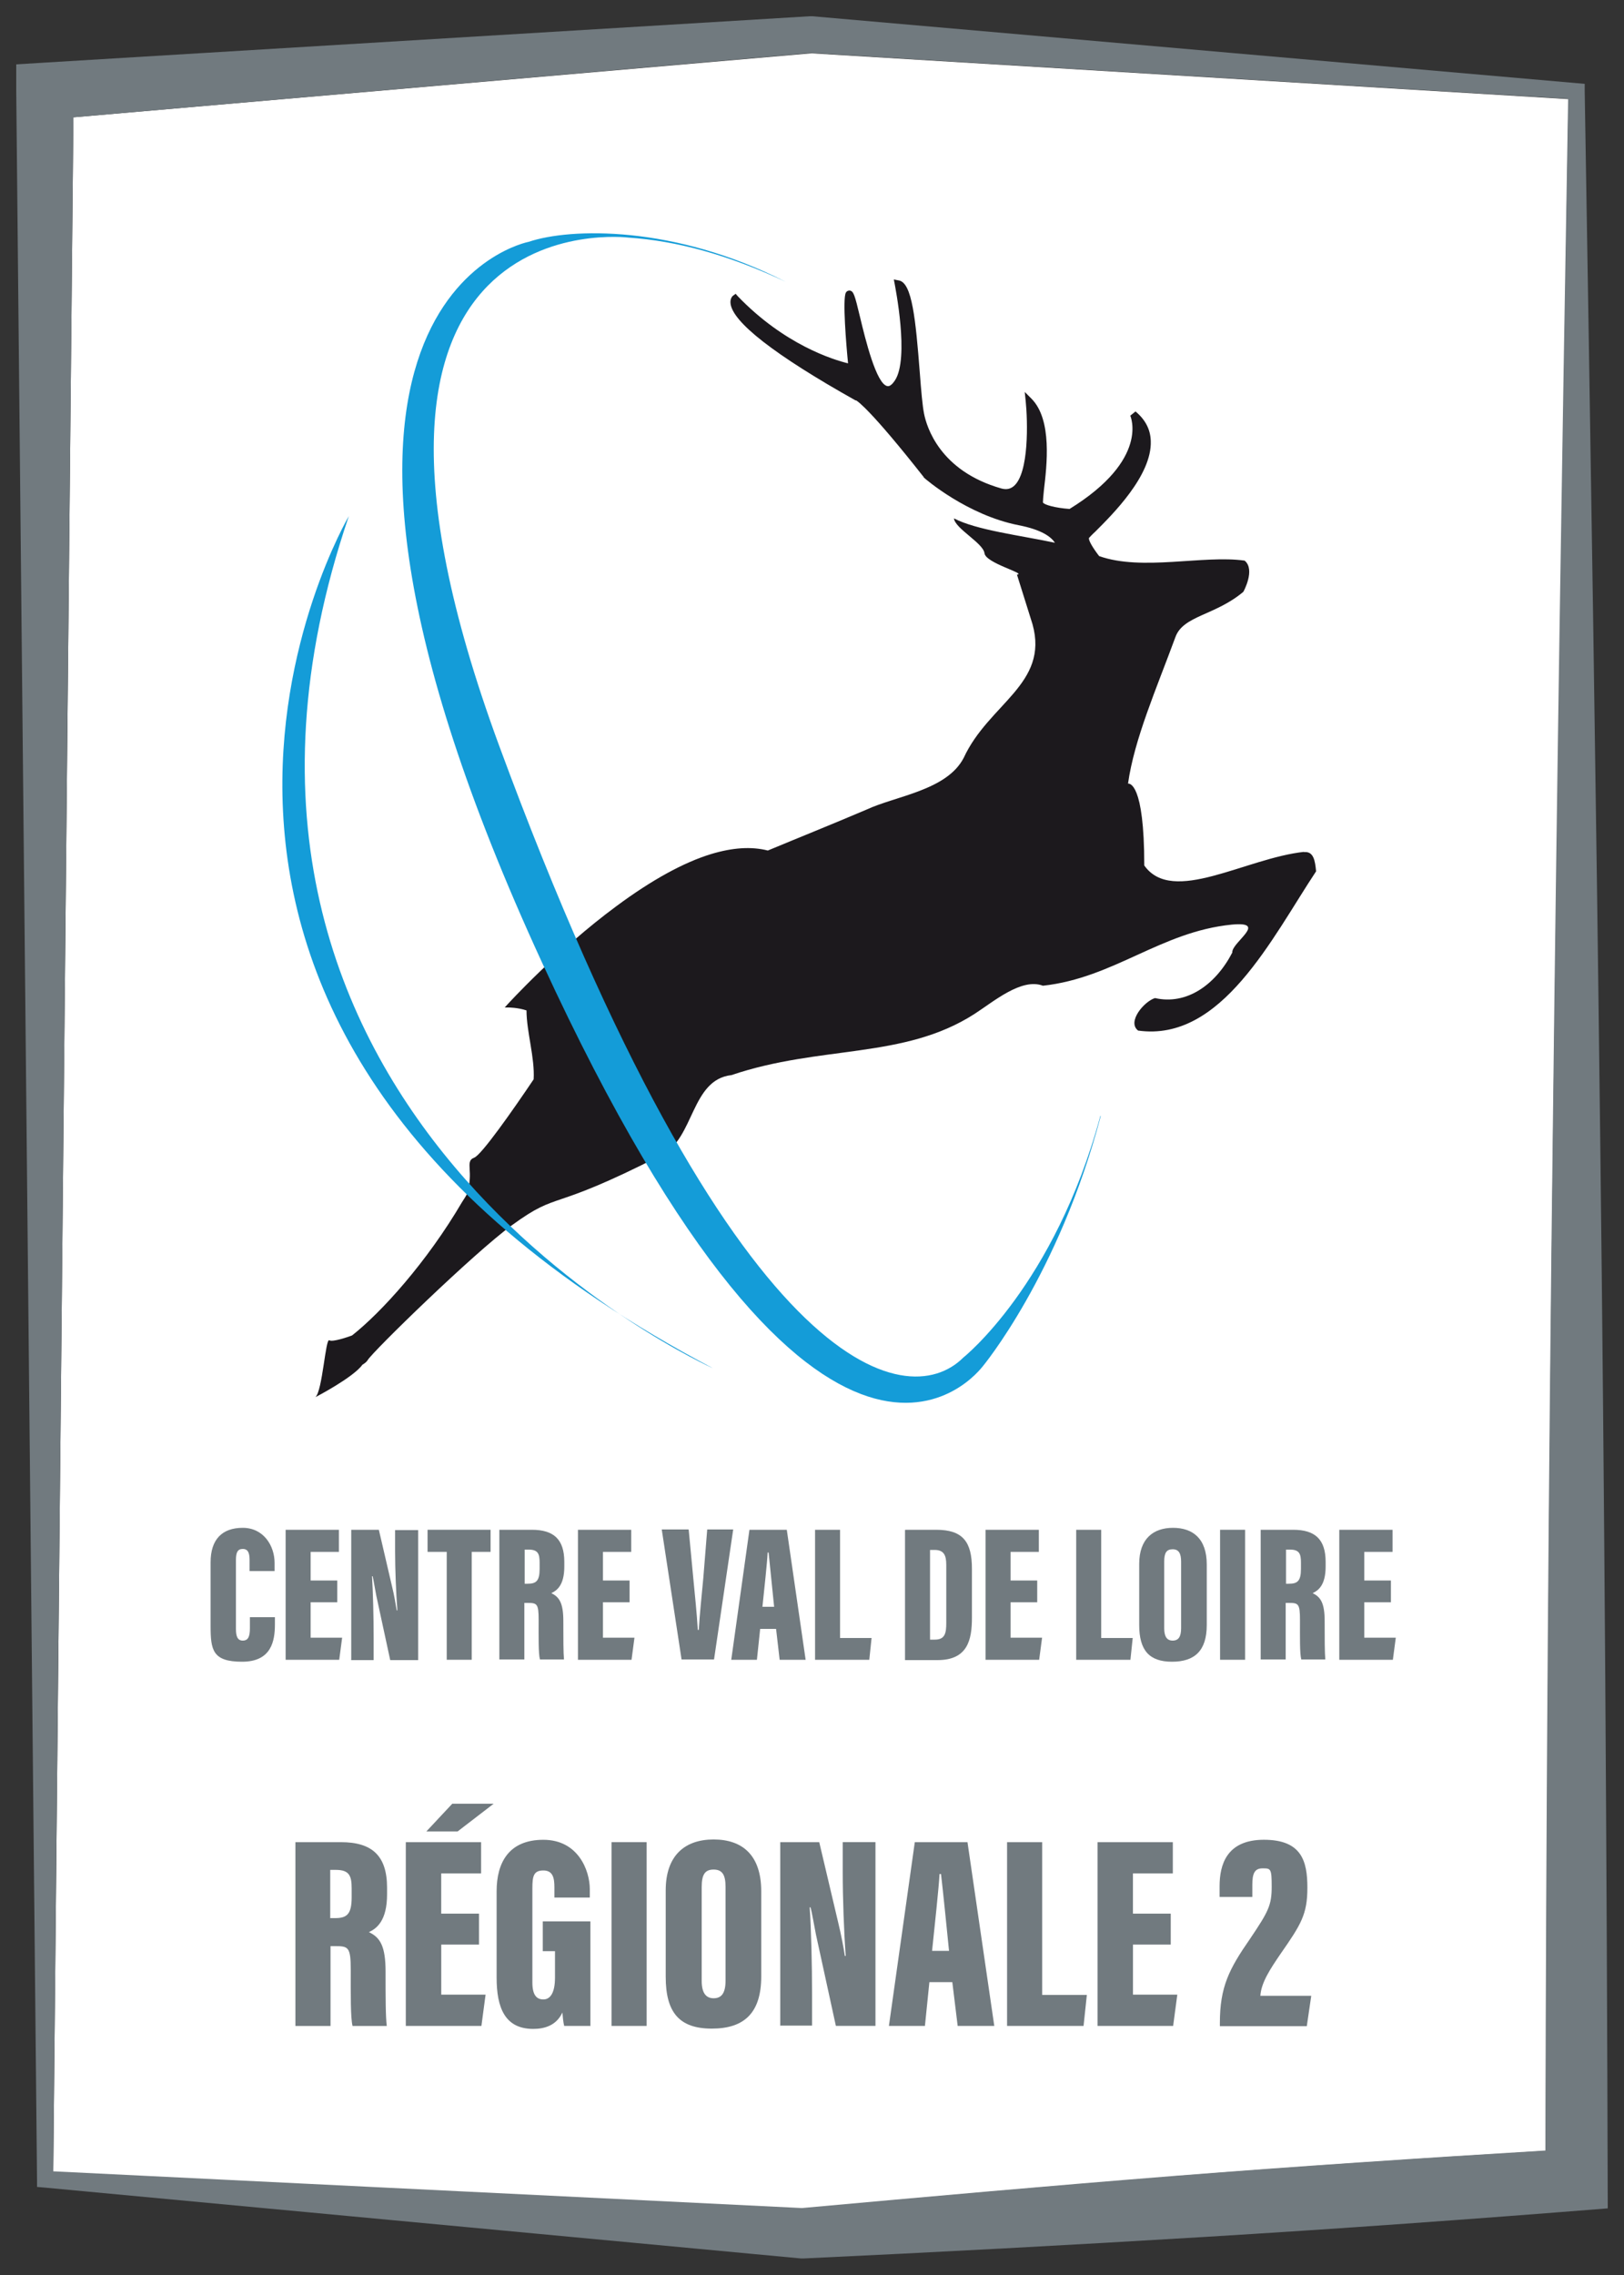 <?xml version="1.0" encoding="UTF-8"?>
<svg id="Logos" xmlns="http://www.w3.org/2000/svg" viewBox="0 0 500 700">
  <rect x="0" y="0" width="500" height="700" fill="#333333" stroke="none"/>
  <defs>
    <style>
      .cls-1 {
        fill: #1c191d;
      }

      .cls-2 {
        fill: #fff;
      }

      .cls-3 {
        fill: #149cd8;
      }

      .cls-4 {
        fill: #717a7f;
      }
    </style>
  </defs>
  <g id="Régionale_2" data-name="Régionale 2">
    <g id="Centre_Val_de_Loire" data-name="Centre Val de Loire">
      <g>
        <path class="cls-2" d="M361.8,669.6c38.1-3,76-5.5,114.1-7.8.3-104.8,1-209.7,2.3-315.2,1.3-104.7,3-210.1,4.7-316.1l-233.1-14.1L22.6,36.1l-6.2,632.2,230.5,11.3c38.7-3.6,76.9-7,114.8-9.9l.1-.1Z"/>
        <path class="cls-4" d="M492.7,352.2c-1.3-108.7-3-216.8-4.8-324.1v-2.3l-2.3-.2L250.1,5h-.8L13.2,19.3l-8.2.5v8.2l6.4,642.6v2.3l2.3.2,232.8,21.8h1.1c40.7-1.9,81.8-4.1,123.1-6.6s82.9-5.5,124.3-8.8c-.3-109.4-1-218.6-2.3-327.3ZM22.6,36.1l227.1-19.8,233.1,14.1c-1.8,106-3.5,211.4-4.7,316.1-1.3,105.5-2.1,210.4-2.3,315.2-38.1,2.3-76,4.8-114.1,7.8-38,3-76.2,6.4-114.8,9.9l-230.5-11.3L22.6,36.1Z"/>
      </g>
      <g>
        <g>
          <path class="cls-4" d="M84.64,497.6v2.2c0,5-1,11.5-10.1,11.5s-9.7-3.6-9.7-11v-19.6c0-7,3.5-10.6,9.9-10.6s9.8,5.5,9.8,10.8v2.5h-7.7v-3.4c0-2.2-.5-3.4-2.1-3.4s-2.1,1.1-2.1,3.4v21.2c0,2.1.4,3.6,2.1,3.6s2.2-1.3,2.2-3.8v-3.4h7.8-.1Z"/>
          <path class="cls-4" d="M103.84,493h-8.2v10.9h9.7l-.9,6.8h-16.5v-40h16.4v6.8h-8.7v8.8h8.2v6.8-.1Z"/>
          <path class="cls-4" d="M108.14,510.7v-40h8.5l4.1,17.6c.6,2.4,1.1,5.4,1.4,7.2h.2c-.4-5.3-.7-12.6-.7-18.2v-6.5h7.1v40h-8.6l-4.3-19.9c-.4-2-.8-4.6-1.1-5.9h-.2c.3,4.7.5,12.7.5,19v6.8h-7l.1-.1Z"/>
          <path class="cls-4" d="M137.44,477.5h-5.8v-6.8h19.4v6.8h-5.8v33.2h-7.7v-33.2h-.1Z"/>
          <path class="cls-4" d="M153.74,470.7h10c6.7,0,10,2.9,10,9.9v1.4c0,5.8-2.3,7.4-4,8.2,2.5,1.2,3.7,3.1,3.7,8.6s0,9.7.2,11.8h-7.4c-.5-1.8-.4-7-.4-12.1s-.5-5.3-3.5-5.3h-.9v17.4h-7.7v-40,.1ZM161.44,487.3h1c2.6,0,3.7-.8,3.7-4.6v-1.9c0-2.7-.5-4-3.4-4h-1.2v10.5h-.1Z"/>
          <path class="cls-4" d="M193.84,493h-8.2v10.9h9.7l-.9,6.8h-16.5v-40h16.4v6.8h-8.7v8.8h8.2v6.8-.1Z"/>
          <path class="cls-4" d="M212.04,470.7l1.4,14.8c.5,5.2,1.1,10.9,1.4,16h.3c.3-5,.9-10.6,1.4-16l1.2-14.9h8l-5.9,40h-10l-6.1-40h8.2l.1.1Z"/>
          <path class="cls-4" d="M234.04,501.2l-1,9.5h-7.9l5.6-40h11.5l5.8,40h-8l-1.1-9.5h-5,.1ZM238.34,494.4c-.5-5.1-1.3-12.9-1.7-16.7h-.3c-.1,2.8-1.1,11.8-1.6,16.7h3.7-.1Z"/>
          <path class="cls-4" d="M250.94,470.7h7.7v33.3h9.7l-.7,6.7h-16.7v-40h0Z"/>
          <path class="cls-4" d="M278.74,470.7h9.5c8.2,0,11,3.7,11,12v15.1c0,6.9-1.4,13-10.6,13h-10v-40l.1-.1ZM286.34,504.5h1.5c3.1,0,3.5-2,3.5-5.1v-17.9c0-2.9-.7-4.6-3.6-4.6h-1.4v27.6Z"/>
          <path class="cls-4" d="M319.34,493h-8.2v10.9h9.7l-.9,6.8h-16.5v-40h16.4v6.8h-8.7v8.8h8.2v6.8-.1Z"/>
          <path class="cls-4" d="M331.34,470.7h7.7v33.3h9.7l-.7,6.7h-16.7v-40Z"/>
          <path class="cls-4" d="M371.54,481.4v18.6c0,7.9-3.7,11.3-10.7,11.3s-10.1-3.5-10.1-11.3v-18.8c0-7.7,4.3-11.1,10.4-11.1s10.4,3.3,10.4,11.3h0ZM358.44,480.5v20.5c0,2.5.8,3.8,2.6,3.8s2.6-1.2,2.6-3.8v-20.5c0-2.5-.7-3.8-2.6-3.8s-2.6,1.1-2.6,3.8Z"/>
          <path class="cls-4" d="M383.34,470.7v40h-7.7v-40h7.7Z"/>
          <path class="cls-4" d="M388.14,470.7h10c6.7,0,10,2.9,10,9.9v1.4c0,5.8-2.3,7.4-4,8.2,2.5,1.2,3.7,3.1,3.7,8.6s0,9.7.2,11.8h-7.4c-.5-1.8-.4-7-.4-12.1s-.5-5.3-3.5-5.3h-.9v17.4h-7.7v-40,.1ZM395.84,487.3h1c2.6,0,3.7-.8,3.7-4.6v-1.9c0-2.7-.5-4-3.4-4h-1.2v10.5h-.1Z"/>
          <path class="cls-4" d="M428.24,493h-8.2v10.9h9.7l-.9,6.8h-16.5v-40h16.4v6.8h-8.7v8.8h8.2v6.8-.1Z"/>
        </g>
        <g>
          <path class="cls-4" d="M90.86,566.82h14.11c9.53,0,14.2,4.12,14.2,14.02v2.02c0,8.16-3.21,10.54-5.59,11.64,3.48,1.65,5.13,4.31,5.13,12.19s0,13.75.37,16.68h-10.54c-.64-2.57-.55-9.9-.55-17.14s-.73-7.42-4.95-7.42h-1.28v24.56h-10.81v-56.54h-.09ZM101.77,590.19h1.37c3.67,0,5.13-1.19,5.13-6.41v-2.75c0-3.85-.73-5.68-4.86-5.68h-1.74v14.85h.09Z"/>
          <path class="cls-4" d="M147.49,598.34h-11.64v15.4h13.65l-1.28,9.62h-23.28v-56.54h23.18v9.62h-12.28v12.37h11.64v9.62-.09ZM151.98,555l-11.09,8.52h-9.62l7.97-8.52h12.74Z"/>
          <path class="cls-4" d="M181.86,623.36h-8.16c-.27-1.01-.46-2.93-.55-4.12-1.83,3.94-5.41,5.04-8.98,5.04-8.71,0-11.27-6.51-11.27-15.76v-26.58c0-8.71,3.67-15.85,14.39-15.85s14.3,9.44,14.3,15.21v2.57h-10.9v-3.12c0-2.75-.37-5.22-3.39-5.22s-3.39,1.74-3.39,5.5v28.96c0,3.85,1.28,5.22,3.39,5.22s3.57-2.02,3.57-6.69v-8.16h-3.76v-9.16h14.66v32.26l.09-.09Z"/>
          <path class="cls-4" d="M199.09,566.82v56.54h-10.81v-56.54h10.81Z"/>
          <path class="cls-4" d="M234.37,581.85v26.3c0,11.18-5.22,16.04-15.21,16.04s-14.2-4.95-14.2-15.95v-26.58c0-10.9,6.05-15.67,14.75-15.67s14.66,4.67,14.66,15.95v-.09ZM216.04,580.66v28.87c0,3.48,1.19,5.32,3.67,5.32s3.67-1.65,3.67-5.41v-28.87c0-3.57-.92-5.32-3.67-5.32s-3.67,1.65-3.67,5.41Z"/>
          <path class="cls-4" d="M240.23,623.36v-56.54h12l5.86,24.83c.82,3.39,1.65,7.61,2.02,10.17h.27c-.55-7.51-.92-17.78-.92-25.75v-9.26h10.08v56.54h-12.19l-6.14-28.13c-.55-2.84-1.19-6.51-1.65-8.34h-.27c.46,6.6.73,17.87.73,26.76v9.62h-9.9l.09.09Z"/>
          <path class="cls-4" d="M286.14,609.89l-1.37,13.47h-11.09l7.97-56.54h16.22l8.25,56.54h-11.27l-1.65-13.47h-7.06ZM292.19,600.27c-.73-7.24-1.83-18.24-2.47-23.64h-.46c-.18,3.94-1.56,16.59-2.29,23.64h5.22Z"/>
          <path class="cls-4" d="M310.06,566.82h10.81v47.01h13.75l-1.01,9.53h-23.55v-56.54h0Z"/>
          <path class="cls-4" d="M360.46,598.34h-11.64v15.4h13.65l-1.28,9.62h-23.28v-56.54h23.18v9.62h-12.28v12.37h11.64v9.62-.09Z"/>
          <path class="cls-4" d="M375.58,623.36v-.92c0-11.09,2.84-16.59,9.26-25.84,5.68-8.43,6.69-10.36,6.69-16.04s-.27-5.68-2.84-5.68-3.12,1.83-3.12,5.13v3.67h-10.08v-3.3c0-6.41,2.02-14.3,13.65-14.3s13.38,6.6,13.38,14.75-1.92,11.27-8.25,20.34c-3.12,4.58-5.96,8.8-6.23,12.92h15.67l-1.37,9.35h-26.76v-.09Z"/>
        </g>
      </g>
      <g id="g20">
        <path id="path22" class="cls-1" d="M401.6,262.1c-18.1,1.9-40.6,16.5-49.3,4.2,0-25.6-4.6-25.2-5-25.2,1.9-13.6,8.7-29.1,14.6-45.1,2.4-6.6,12.2-6.6,20.9-13.9,0,0,3.8-6.8.4-9.6-12.7-1.8-31.6,3.3-44.8-1.4-2-2.6-3.4-5-3.1-5.6h0c.2-.2,1-1.1,1.9-1.9,5.2-5.2,17.5-17.3,17.1-27.9-.1-3.6-1.7-6.6-4.7-9.1l-1.6,1.3c0,.1,6.1,13.4-18.7,28.7-4.4-.3-7.9-1.3-8.2-2h0c0-.4.1-2.1.3-3.8.9-7.6,2.6-21.6-3.8-28.1l-2.1-2.1.3,2.9c.6,5.9,1.1,22.1-3.7,26.1-1.1.9-2.3,1.1-3.8.7-19-5.4-23-19-23.8-23-.5-2.5-.9-7.2-1.3-12.5-1.3-16.7-2.4-27.7-6.4-28.5l-1.6-.3.3,1.6c0,.2,4.6,22.7,0,29.5-.6.9-1.5,1.9-2.3,1.7-3.4-.6-6.8-14.5-8.4-21.2-1.7-7.1-2-8-3.2-8.2-.4,0-.9.1-1.2.7-1,2,.1,15.7.7,21.7-4.5-1.1-19.6-5.7-34-20.7l-.6-.7-.7.5c-.2.1-1,.8-.9,2.3.4,5.8,13.7,16.1,38.5,30h.2c.5.3,4.5,2.9,20.8,23.6h0v.1c.5.5,13.4,11.6,29.2,14.7,7.2,1.4,10,3.6,11.2,5.4-10.9-2.3-24.2-3.9-31.1-7.5.3,3.1,9,7.6,9.4,10.7.3,3.1,13.1,6.3,10,6.6l4.8,15.3c5.1,18.4-13.5,24.4-21.2,41.1-5.2,10-20.9,11.7-29.9,15.9-10.8,4.6-20.8,8.6-30.4,12.6-5.1-1.3-10.9-.9-17.5,1.1-8.5,2.6-18.3,8-29.1,16-18.3,13.5-33.4,30.1-33.6,30.3l-.8.9h1.2s2.8,0,5.5.9c0,6.5,2.6,14.6,2.2,21.2-6.6,9.8-16.1,23.3-18.3,24.1-1.6.6-1.5,1.8-1.4,3.6.1,1.6.2,4-.7,7.4-.5.9-1,1.7-1.6,2.6-10.9,18.6-24.9,34-33.9,41.1-1.3.5-6,2.1-7,1.5-1.2-.8-2.1,15.6-4.3,17.5,0,0,11.6-6,14.5-10,.7-.4,1.3-.9,1.6-1.4,1.4-2.5,32.6-32.9,44.4-41.5,15-10.9,10.9-3.6,46.1-21.6,10.1-5.1,9-23.2,21.5-24.6,27.5-9.3,53-4.8,74.8-18.8,5.9-3.8,14.5-11.2,21.1-8.7,21.9-2.4,36.2-16.6,58.1-18.8,11.5-1.1-.1,5.5.2,8.6-5.2,10-14.1,16.2-23.8,14-3.3,1-8.7,7.3-5.2,10,25.7,3.6,41.2-28.5,54.8-49-.3-3.1-.7-6.3-3.8-5.9"/>
      </g>
      <g id="g24">
        <path id="path26" class="cls-3" d="M107.4,158.8s-91.4,155,112.1,262.2c0,0-174.8-77.9-112.1-262.2"/>
      </g>
      <g id="g28">
        <path id="path30" class="cls-3" d="M338.8,343.3c-14.1,52.1-42.2,74.4-42.2,74.4-17.4,17.4-70.9,7-142.9-188.2-62.3-169,39.7-156.4,39.7-156.4,15,1,30.8,5.3,48.5,13.6-34.4-17.5-66.3-16.6-79.1-12.3,0,0-90.3,17,4.1,221.8,87.3,189.5,134.9,125,135.6,124.3,0,0,23.5-28.2,36.4-77.1h-.2l.1-.1Z"/>
      </g>
    </g>
  </g>
</svg>